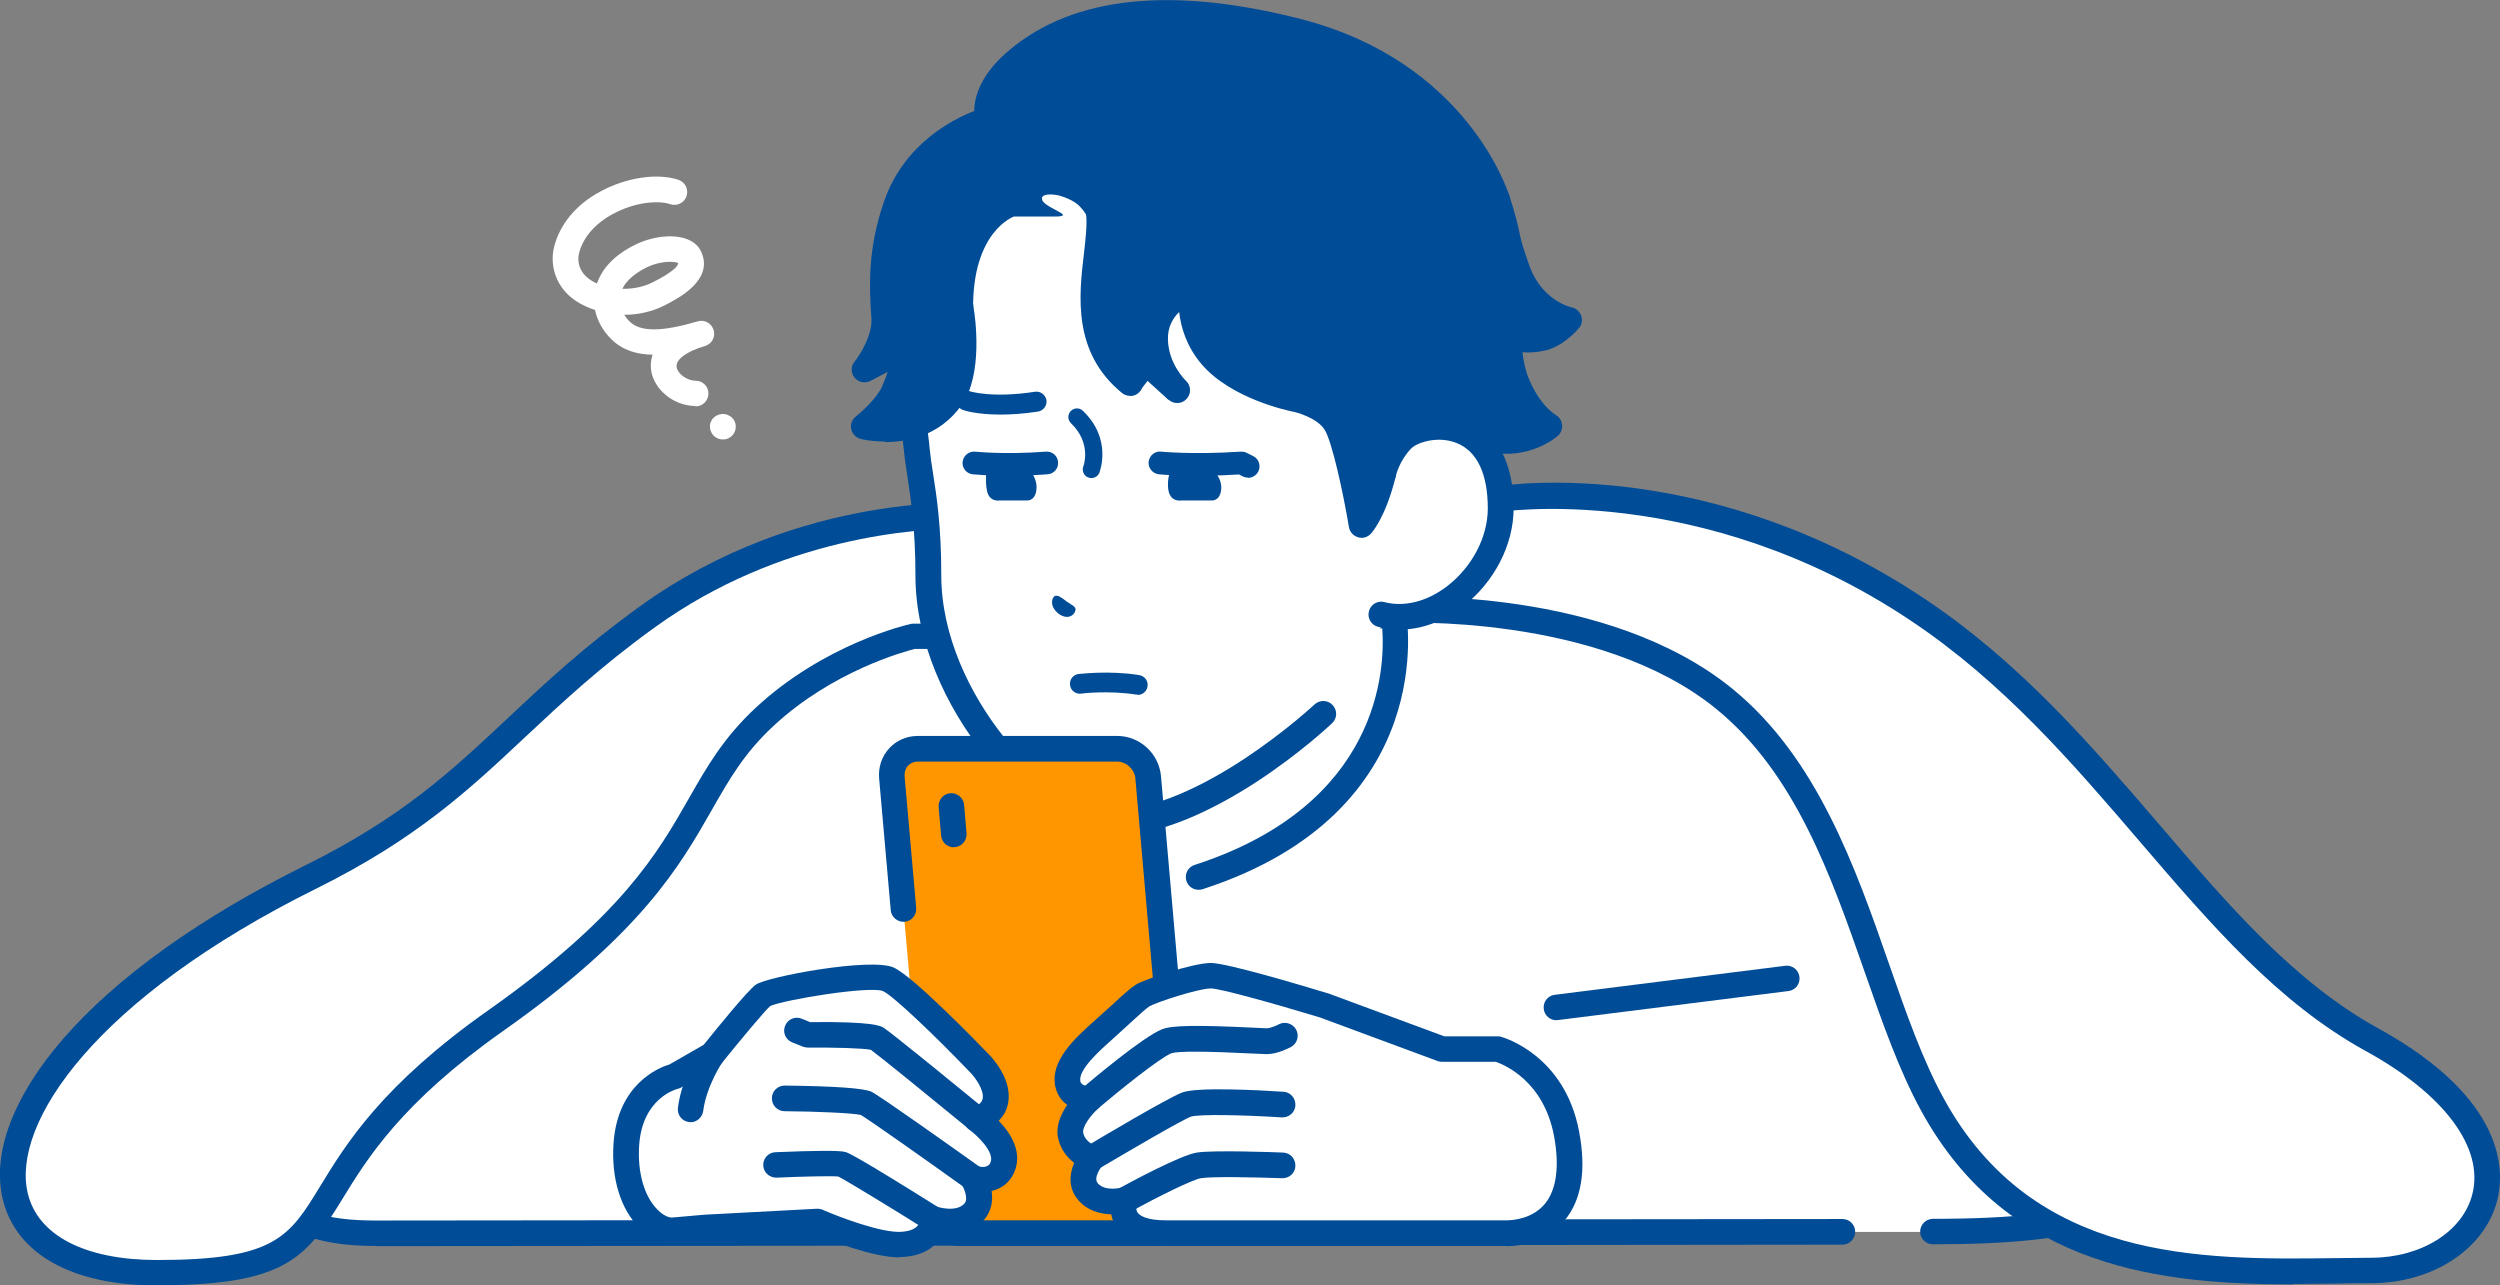 <?xml version="1.0" encoding="UTF-8"?><svg id="_レイヤー_2" xmlns="http://www.w3.org/2000/svg" viewBox="0 0 133.57 68.68"><rect x="0" y="0" width="133.57" height="68.68" fill="#808080" stroke="none"/><g id="_レイヤー_3"><path d="M107.85,47.97c-3.96-4.45-8.02-5.99-11.19-8.49-3.18-2.5-6.19-6.83-9.64-9.06-3.45-2.23-15.56-.51-15.56-.51l-19.43.17h-2.14s-3.27-1.21-8.06,3.25c-3.26,3.03-3.7,3.94-8.08,8.23-2.99,2.93-6.4,5.39-8.07,6.36-1.67.96-12.23,3.56-12.23,8.82,0,6.2.38,9.16,6.63,9.16,2.42,0,59.13-.06,78.37-.08h4.84c8.82,0,12.58-1.4,13.7-5.57,1.12-4.17-5.17-7.82-9.13-12.26Z" style="fill:#fff; stroke-width:0px;"/><path d="M20.08,66.57c-6.96,0-7.31-3.74-7.31-9.84,0-4.66,6.98-7.27,10.72-8.66.83-.31,1.56-.58,1.84-.75,1.51-.87,4.87-3.25,7.93-6.25,2.11-2.06,3.29-3.33,4.33-4.45,1.11-1.19,2.06-2.21,3.76-3.79,4.56-4.24,7.92-3.63,8.63-3.43h2.04l19.38-.17c.95-.13,12.43-1.68,15.98.62,2.01,1.3,3.85,3.26,5.63,5.15,1.39,1.48,2.71,2.88,4.06,3.95,1.04.82,2.2,1.55,3.42,2.31,2.42,1.52,5.17,3.24,7.86,6.26,1.11,1.25,2.43,2.45,3.7,3.61,3.33,3.04,6.48,5.91,5.58,9.28-1.35,5.05-6.5,6.07-14.36,6.07-.38,0-.68-.31-.68-.68s.31-.68.68-.68c8.63,0,12.04-1.32,13.03-5.05.69-2.57-2.16-5.17-5.18-7.92-1.3-1.18-2.65-2.41-3.8-3.71-2.56-2.87-5.1-4.47-7.56-6.01-1.25-.79-2.44-1.53-3.54-2.4-1.44-1.13-2.85-2.63-4.22-4.09-1.72-1.83-3.51-3.73-5.37-4.94-2.65-1.72-11.79-.87-15.09-.4-.03,0-.06,0-.09,0l-19.43.17h-2.15c-.08,0-.16-.01-.24-.04-.02,0-2.99-.96-7.36,3.11-1.66,1.55-2.6,2.56-3.69,3.72-1.05,1.13-2.25,2.41-4.37,4.5-3.15,3.09-6.63,5.55-8.2,6.46-.39.22-1.08.48-2.05.84-3.19,1.19-9.83,3.67-9.83,7.38,0,6.4.46,8.47,5.94,8.47,2.26,0,58.7-.06,78.37-.08h0c.38,0,.68.31.68.68,0,.38-.31.69-.68.69-20.4.03-76.03.08-78.37.08Z" style="fill:#004c97; stroke-width:0px;"/><path d="M126.73,55.56c-8.99-4.94-13.99-16.11-24.28-22.98-11.6-7.75-22.59-5.87-22.59-5.87l-5.4-.2v6.09s11.1-.62,17.68,4.75c6.58,5.37,7.72,15.47,11.1,21.66,5.45,9.98,16.3,8.89,23.44,8.89,6.18,0,10.14-6.79.06-12.34Z" style="fill:#fff; stroke-width:0px;"/><path d="M122.54,68.62c-6.85,0-15.24-.75-19.9-9.28-1.17-2.14-2.06-4.68-3-7.37-1.83-5.24-3.73-10.65-7.94-14.09-6.3-5.14-17.1-4.6-17.21-4.6-.38.02-.7-.27-.72-.65-.02-.38.27-.7.65-.72.47-.03,11.45-.57,18.15,4.9,4.51,3.68,6.56,9.53,8.36,14.7.92,2.64,1.79,5.12,2.91,7.16,4.78,8.75,13.72,8.64,20.9,8.55.67,0,1.31-.02,1.93-.02,2.68,0,4.91-1.39,5.42-3.39.64-2.48-1.49-5.35-5.7-7.66-4.69-2.58-8.26-6.75-12.05-11.17-3.59-4.19-7.31-8.53-12.28-11.84-11.22-7.49-21.99-5.79-22.09-5.77-.05,0-.09.01-.14,0l-5.4-.2c-.38-.01-.67-.33-.66-.71.01-.37.32-.66.68-.66,0,0,.02,0,.03,0l5.34.2c1.07-.17,11.68-1.57,23.01,5.99,5.12,3.42,8.9,7.83,12.56,12.09,3.7,4.32,7.2,8.4,11.67,10.86,6.9,3.8,6.75,7.7,6.36,9.2-.67,2.6-3.44,4.42-6.75,4.42-.61,0-1.25,0-1.92.02-.71,0-1.46.02-2.22.02Z" style="fill:#004c97; stroke-width:0px;"/><path d="M48.79,34h3.62v-6.43s-9.33-.73-17.8,5.37c-7.52,5.42-9.3,9.6-17.98,13.91-18.92,9.38-20.12,21.15-8.23,21.15s5.38-4.51,18.07-13.45c11.33-7.98,9.83-12.01,14.37-16.23,3.58-3.33,7.96-4.31,7.96-4.31Z" style="fill:#fff; stroke-width:0px;"/><path d="M8.4,68.68c-4.56,0-7.57-1.69-8.26-4.64-.57-2.44.57-5.46,3.21-8.51,2.85-3.3,7.34-6.51,12.97-9.3,5.16-2.56,7.77-5.01,10.81-7.86,2-1.88,4.07-3.82,7.08-5.99,8.58-6.18,17.87-5.53,18.26-5.5.36.03.63.33.63.68v6.43c0,.38-.31.68-.68.68h-3.54c-.56.14-4.42,1.19-7.57,4.13-1.56,1.45-2.36,2.86-3.3,4.51-1.67,2.93-3.75,6.58-11.14,11.78-5.44,3.84-7.26,6.82-8.59,8.99-1.94,3.18-3.09,4.59-9.87,4.59ZM51.5,28.23c-2.46,0-9.79.44-16.49,5.27-2.94,2.12-4.97,4.03-6.94,5.87-2.98,2.8-5.8,5.44-11.14,8.09C5.07,53.34.61,60.02,1.48,63.74c.53,2.27,3.06,3.58,6.92,3.58,6.3,0,7.05-1.23,8.7-3.93,1.39-2.28,3.3-5.4,8.97-9.4,7.13-5.03,9.05-8.38,10.74-11.34.95-1.67,1.85-3.24,3.56-4.83,3.67-3.42,8.09-4.44,8.27-4.48.05-.01.1-.02.15-.02h2.93v-5.08c-.07,0-.15,0-.23,0Z" style="fill:#004c97; stroke-width:0px;"/><path d="M61.98,33.79l2.06,13.06c12.36-4.01,10.41-14.03,10.41-14.03l-12.47.97Z" style="fill:#fff; stroke-width:0px;"/><path d="M64.04,47.54c-.29,0-.56-.18-.65-.47-.12-.36.08-.75.44-.86,9.93-3.22,10.18-10.5,10.02-12.64l-11.82.92c-.38.03-.71-.25-.74-.63-.03-.38.25-.71.63-.74l12.47-.97c.35-.03.66.21.73.55.02.11,1.92,10.66-10.87,14.81-.07.02-.14.03-.21.03Z" style="fill:#004c97; stroke-width:0px;"/><path d="M64.63,3.61c-3.5-.05-9.96,1.44-12.5,4.11-5.36,5.63-3.43,13.26-3.14,16.34.14,1.49.62,3.15.62,6.69,0,6.93,6.42,13.24,9.53,13.27,5.29.05,11.56-5.87,11.56-5.87l5.21-7.86v-4.57s0-2.92-.03-6.01c-.04-4.59-1.44-15.97-11.25-16.1Z" style="fill:#fff; stroke-width:0px;"/><path d="M59.2,44.71s-.05,0-.08,0c-3.75-.04-10.21-6.95-10.21-13.96,0-2.48-.24-4.01-.42-5.24-.07-.49-.15-.95-.19-1.39-.04-.38-.1-.83-.17-1.35-.49-3.63-1.42-10.37,3.5-15.53,2.68-2.81,9.22-4.32,12.84-4.32.05,0,.11,0,.16,0,11.21.14,11.9,14,11.93,16.78.03,3.06.03,5.99.03,6.02v4.57c0,.38-.31.68-.68.68s-.68-.31-.68-.68v-4.57s0-2.95-.03-6.01c-.02-2.55-.64-15.29-10.58-15.42-3.41-.04-9.64,1.42-11.99,3.89-4.46,4.68-3.63,10.77-3.13,14.4.07.54.14,1,.17,1.4.04.4.1.82.18,1.31.2,1.27.44,2.86.44,5.44,0,6.46,6.09,12.56,8.85,12.59.02,0,.04,0,.07,0,4.93,0,10.96-5.63,11.02-5.68.28-.26.71-.25.97.03.26.28.25.71-.03.97-.26.25-6.48,6.06-11.96,6.06Z" style="fill:#004c97; stroke-width:0px;"/><path d="M55.68,10.59c-.13.46,2,.98.67.98h-2.18s-2.22.77-2.18,4.94c.02,1.89-.29,4.46-2.16,5.77-1.87,1.31-3.69.52-3.69.52,0,0,1.3-.99,1.63-1.93.47-1.34.55-2.22.55-2.22l-2.15,1.12s1.13-1.4,1.05-2.77-.4-3.4.64-5.99c1.52-3.79,4.91-4.59,4.91-4.59,0,0-.25-1.6,1.6-3.22,2.47-2.16,7.32-3.68,14.95-1.5,8.5,2.42,10.64,8.98,10.64,8.98,0,0,.71,2.99,1.35,4.41.64,1.42,2.49,2.04,2.49,2.04,0,0-.46.65-1.42.96-.73.24-1.83-.08-1.83-.08,0,0-.11,1.31.4,2.37.79,1.65,1.8,2.43,1.8,2.43,0,0-.15.37-1.28.65-1.13.28-2.34-.09-2.34-.09l-1.83,3.45-1.57-2.4s-1.43-1.12-1.85.87c-.42,2-1.17,2.76-1.17,2.76,0,0-.75-4.02-1.02-4.77-.64-1.79-2.62-1.98-2.62-1.98,0,0-3.08-.49-4.37-2.29-1.39-1.93-1.02-3.58-1.02-3.58,0,0-2.04.67-1.99,2.72.04,1.66.77,3.24.77,3.24l-1.15-1.04-.43.56c-2.8-2.07-2.57-5.25-2.26-7.76.03-.26-.34-1.65-1.06-2.24-.37-.31-1-.47-1-.47,0,0-.81-.18-.9.14Z" style="fill:#004c97; stroke-width:0px;"/><path d="M58.31,25.54c-.06,0-.11-.01-.17-.03-.23-.09-.35-.36-.26-.59.02-.05.45-1.24-.66-2.31-.18-.17-.19-.46-.01-.65.18-.18.46-.19.65-.01,1.57,1.51.9,3.23.88,3.3-.07.18-.24.29-.42.29Z" style="fill:#004c97; stroke-width:0px;"/><path d="M57.47,32.57c-.01-.17-.2-.24-.49-.44-.28-.22-.46-.34-.61-.29-.15.05-.35.53.2.96.58.4.91-.06.89-.23Z" style="fill:#004c97; stroke-width:0px;"/><path d="M53.45,22.15c-1.3,0-1.97-.23-2.01-.25-.28-.1-.42-.41-.32-.68.1-.28.4-.42.68-.32,0,0,1.17.39,3.5.03.29-.04.56.16.61.45.04.29-.16.56-.45.61-.79.12-1.46.16-2.01.16Z" style="fill:#004c97; stroke-width:0px;"/><path d="M60.79,37.11s-.06,0-.09,0c-1.45-.23-2.93-.06-2.94-.05-.29.04-.56-.17-.59-.46-.04-.29.17-.56.46-.59.07,0,1.64-.2,3.24.06.29.05.49.32.44.61-.04.26-.27.45-.53.45Z" style="fill:#004c97; stroke-width:0px;"/><path d="M52.73,25.02s-.12.56,0,1.19c.12.63.67.53.67.53h1.47c.1,0,.48-.02.51-.67.02-.6-.44-1.05-.44-1.05h-2.21Z" style="fill:#004c97; stroke-width:0px;"/><path d="M53.87,25.42c-1.16,0-1.87-.08-1.91-.08-.33-.04-.57-.34-.53-.67.04-.33.34-.57.67-.54.02,0,1.54.17,3.78,0,.33-.03.63.22.65.56.03.34-.23.63-.56.65-.8.06-1.51.08-2.1.08Z" style="fill:#004c97; stroke-width:0px;"/><path d="M66.68,25.52c-.09,0-.18-.02-.27-.06l-.21-.11c-2.58.16-4.22,0-4.29-.01-.33-.04-.58-.34-.54-.67.04-.33.33-.58.67-.54.02,0,1.68.17,4.25,0,.11,0,.22.01.31.06l.36.18c.3.15.42.52.27.82-.11.21-.32.34-.55.34Z" style="fill:#004c97; stroke-width:0px;"/><path d="M62.58,25.02s-.27.56-.15,1.19c.12.63.67.53.67.53h1.64c.1,0,.48-.02.51-.67.02-.6-.53-1.05-.53-1.05h-2.14Z" style="fill:#004c97; stroke-width:0px;"/><path d="M72.56,19.45s-.07,0-.1,0c-5.62-.86-5.87-4.45-6.1-7.61-.05-.64-.09-1.3-.19-1.93-.46-3.12-3.33-3.6-3.45-3.62-.37-.06-.63-.41-.57-.78.06-.37.4-.63.77-.58,1.38.2,4.12,1.46,4.6,4.77.1.67.15,1.36.2,2.03.23,3.16.41,5.66,4.95,6.36.37.06.63.41.57.78-.05.34-.34.58-.68.58Z" style="fill:#004c97; stroke-width:0px;"/><path d="M60.38,21.15c-.15,0-.31-.05-.43-.15-2.66-2.17-2.3-5.21-2.04-7.43.09-.79.18-1.54.12-2.11-.2-1.79-1.34-1.71-1.39-1.7-.37.03-.71-.24-.74-.62-.03-.38.24-.71.62-.74.88-.08,2.6.43,2.87,2.92.08.72-.02,1.54-.12,2.42-.25,2.11-.54,4.51,1.54,6.21.29.24.34.67.1.96-.14.17-.33.25-.53.25Z" style="fill:#004c97; stroke-width:0px;"/><path d="M47.29,23.59c-.73,0-1.25-.12-1.3-.14-.25-.06-.45-.26-.51-.52-.06-.26.04-.52.25-.68.29-.23,1.11-.97,1.39-1.58.13-.3.23-.57.31-.8l-.92.48c-.29.15-.64.08-.85-.17-.21-.25-.21-.61,0-.86.27-.33.95-1.4.9-2.3l-.02-.26c-.08-1.35-.21-3.39.69-5.99,1.07-3.09,3.67-4.39,4.82-4.84.01-.74.32-1.96,1.9-3.27,3.42-2.86,8.65-3.41,15.56-1.64,8.83,2.27,11.04,9.15,11.13,9.45.11.36-.09.74-.45.86-.36.11-.74-.09-.86-.45-.08-.26-2.1-6.45-10.16-8.52-6.46-1.66-11.28-1.2-14.34,1.36-1.68,1.41-1.4,2.44-1.39,2.48.07.18.05.37-.04.55-.09.17-.25.29-.44.34-.03,0-3.32.91-4.44,4.15-.81,2.34-.7,4.14-.62,5.46l.02.26c.02.42-.04.83-.15,1.22l.25-.13c.19-.1.43-.1.62,0,.2.1.33.28.37.5.03.15.11,1-.64,2.7-.15.34-.39.68-.64.98.83-.08,1.84-.4,2.54-1.38.72-1.01.54-3.31.41-4.11-.03-.17-.64-4.13.52-6.35,1.19-2.28,3.21-1.96,3.3-1.95.37.06.62.42.56.79-.06.37-.41.62-.78.56-.13-.02-1.16-.11-1.87,1.23-.79,1.52-.55,4.49-.38,5.5.06.35.52,3.47-.65,5.12-1.17,1.65-2.91,1.98-4.09,1.98Z" style="fill:#004c97; stroke-width:0px;"/><path d="M77.33,27.49c-.11,0-.22-.03-.32-.08-.33-.18-.46-.59-.28-.93l1.83-3.45c.16-.3.51-.44.83-.33.93.32,1.69.18,2.21-.02-.39-.42-.84-1.05-1.21-1.96-.47-1.16-.49-2.67-.49-2.73,0-.23.12-.45.31-.58.19-.13.44-.15.65-.05.02,0,.59.24,1.39.04.09-.02.19-.06.28-.11-.72-.43-1.61-1.22-2.11-2.63-.43-1.21-.51-1.58-.59-2-.07-.34-.15-.74-.49-1.8-.12-.36.08-.75.44-.86.36-.12.75.08.86.44.36,1.13.45,1.56.53,1.94.08.39.14.69.54,1.81.67,1.87,2.2,2.22,2.26,2.23.23.05.43.22.51.45.08.23.04.48-.12.66-.08.1-.82.96-1.78,1.19-.47.11-.89.13-1.24.1.05.42.15.93.32,1.36.6,1.48,1.42,1.97,1.46,1.99.19.11.32.31.34.53.02.22-.06.44-.22.58-.07.06-1.54,1.34-3.72.86l-1.57,2.96c-.12.23-.36.36-.61.36Z" style="fill:#004c97; stroke-width:0px;"/><path d="M74.91,23.46c-.81.82-1,1.82-1,1.82l-.11,7.54c3.05.79,6.37-2.36,6.37-5.68,0-5.21-4.24-4.73-5.27-3.68Z" style="fill:#fff; stroke-width:0px;"/><path d="M74.76,33.63c-.38,0-.76-.05-1.13-.14-.37-.09-.59-.47-.49-.83.09-.37.47-.59.83-.49,1.07.28,2.3-.04,3.36-.86,1.33-1.03,2.16-2.62,2.16-4.15,0-1.84-.57-3.04-1.64-3.48-1.01-.42-2.14-.04-2.45.28-.64.65-.82,1.46-.82,1.46-.07.37-.43.61-.8.54-.37-.07-.61-.43-.54-.8,0-.05.24-1.21,1.19-2.17.75-.76,2.47-1.2,3.95-.59.93.38,2.49,1.51,2.49,4.75,0,1.95-1.03,3.95-2.69,5.24-1.05.82-2.25,1.25-3.41,1.25Z" style="fill:#004c97; stroke-width:0px;"/><path d="M72.74,28.73c-.07,0-.13,0-.19-.03-.25-.07-.44-.29-.48-.54-.3-1.81-.91-4.62-1.31-5.22-.4-.6-1.43-.91-1.79-.97-.14-.03-3.2-.67-4.77-2.51-.82-.96-1.11-2-1.2-2.79-.33.32-.62.8-.6,1.47.03,1.32.95,2.19.96,2.2.28.26.3.69.04.97-.25.28-.68.3-.96.05-.06-.05-1.37-1.25-1.41-3.18-.04-2.02,1.59-3.1,2.46-3.39.23-.08.49-.02.67.14.18.16.26.41.21.65-.01.06-.3,1.62.87,3,1.26,1.48,3.96,2.05,3.99,2.06.17.03,1.86.37,2.66,1.55.43.63.84,2.31,1.14,3.71.07-.23.15-.49.21-.77.09-.37.46-.59.83-.5.37.09.59.46.5.83-.52,2.13-1.25,2.98-1.33,3.06-.13.14-.32.22-.5.22Z" style="fill:#004c97; stroke-width:0px;"/><path d="M59.69,40.02h-10.65c-.84,0-1.46.68-1.39,1.52l.62,7.04.49,5.57.89,10.22c.07.84.81,1.52,1.65,1.52h10.65c.84,0,1.46-.68,1.39-1.52l-2-22.83c-.07-.84-.81-1.52-1.65-1.52Z" style="fill:#ff9600; stroke-width:0px;"/><path d="M50.96,45.27c-.35,0-.65-.27-.68-.63l-.13-1.52c-.03-.38.25-.71.62-.74.37-.03.71.25.74.62l.13,1.52c.03.38-.25.71-.62.74-.02,0-.04,0-.06,0Z" style="fill:#004c97; stroke-width:0px;"/><path d="M61.96,66.57h-10.65c-1.21,0-2.23-.94-2.34-2.15l-.89-10.22c-.03-.38.25-.71.62-.74.37-.03.71.25.74.62l.89,10.22c.04.49.49.9.97.9h10.65c.21,0,.4-.08.53-.22.13-.14.19-.34.18-.56l-2-22.83c-.04-.49-.49-.9-.97-.9h-10.65c-.21,0-.4.08-.53.22-.13.14-.19.34-.18.56l.62,7.04c.03.38-.25.71-.62.74-.37.03-.71-.25-.74-.62l-.62-7.04c-.05-.6.14-1.17.53-1.6.39-.43.94-.67,1.54-.67h10.65c1.21,0,2.23.94,2.34,2.15l2,22.83c.05.6-.14,1.17-.53,1.6-.39.43-.94.67-1.54.67Z" style="fill:#004c97; stroke-width:0px;"/><path d="M61.06,53.17c.37-.23,2.81-1.05,3.64-1.05s6.04,1.59,6.04,1.59l6.31,2.33h2.97s2.99.81,3.69,4.53c.81,4.29-1.6,5.31-3.24,5.31h-18.16c-2.86,0-2.21-1.77-2.21-1.77,0,0-1.26.35-1.95-.43-.69-.78.2-1.83.2-1.83,0,0-.9-.23-1.13-1.15-.24-.92,1-2,1-2,0,0-.99.01-1.16-.82-.19-.94.84-1.93,1.93-2.9,1-.89,1.71-1.6,2.08-1.83Z" style="fill:#fff; stroke-width:0px;"/><path d="M58.2,59.4c-.19,0-.39-.08-.52-.24-.25-.29-.21-.72.08-.97.54-.46,3.31-2.8,4.33-3.2.53-.21,1.83-.23,4.96-.08.32.02.55.03.63.03.17,0,.49-.13.64-.21.33-.18.75-.05.93.28.18.33.06.75-.28.93-.12.06-.72.38-1.3.38-.09,0-.35-.01-.7-.03-2.57-.13-4.04-.13-4.38-.02-.62.25-2.75,1.96-3.94,2.97-.13.11-.29.16-.44.16Z" style="fill:#004c97; stroke-width:0px;"/><path d="M58.34,62.55c-.23,0-.46-.12-.59-.33-.19-.32-.09-.75.24-.94.73-.44,4.42-2.63,5.17-2.91.79-.3,4.05-.13,5.41-.04.38.02.66.35.64.73-.02.38-.35.66-.73.64-2-.13-4.43-.18-4.85-.04-.49.18-3.29,1.82-4.95,2.8-.11.07-.23.1-.35.1Z" style="fill:#004c97; stroke-width:0px;"/><path d="M60.09,64.8c-.24,0-.48-.13-.6-.36-.18-.33-.06-.75.27-.93.54-.3,3.3-1.79,4.18-1.93.86-.14,4.23-.02,4.61,0,.38.01.67.33.66.71-.01.38-.32.67-.71.66-1.39-.05-3.8-.1-4.34,0-.44.07-2.25.96-3.75,1.79-.1.06-.22.08-.33.08Z" style="fill:#004c97; stroke-width:0px;"/><path d="M80.46,66.57h-18.16c-1.29,0-2.18-.34-2.64-1-.16-.23-.25-.47-.29-.69-.59-.02-1.26-.19-1.74-.74-.58-.65-.49-1.42-.24-2.01-.35-.27-.69-.67-.84-1.25-.18-.68.13-1.35.47-1.85-.3-.21-.54-.53-.64-.99-.28-1.38,1.07-2.59,2.15-3.55.34-.3.64-.58.91-.82.58-.54.97-.89,1.26-1.07h0c.44-.27,3.02-1.15,4-1.15.86,0,4.99,1.24,6.24,1.62.01,0,.03,0,.04.01l6.19,2.29h2.84c.06,0,.12,0,.18.02.14.04,3.41.97,4.18,5.07.39,2.06.13,3.66-.78,4.75-.72.87-1.86,1.37-3.13,1.37ZM60.73,64.36s-.08.26.06.44c.09.12.41.4,1.51.4h18.16c.41,0,1.42-.09,2.08-.88.62-.75.79-2,.49-3.62-.55-2.95-2.67-3.82-3.12-3.97h-2.86c-.08,0-.16-.01-.24-.04l-6.29-2.33c-2.5-.76-5.36-1.55-5.82-1.55-.68,0-2.94.75-3.28.95-.19.12-.59.49-1.06.92-.27.25-.58.53-.92.84-.69.61-1.84,1.64-1.72,2.25.05.26.47.27.49.27.28,0,.54.18.64.45.1.27.03.57-.19.75-.37.33-.87.98-.78,1.31.13.5.63.65.65.66.22.06.41.24.47.46.07.22.02.47-.13.64,0,0-.49.61-.21.92.39.44,1.25.23,1.26.22.25-.07.51.01.68.2.17.19.23.46.14.7h0Z" style="fill:#004c97; stroke-width:0px;"/><path d="M38.05,56.35s2.3-2.88,2.72-3.18c.42-.3,5.7-1.29,6.68-.85.98.44,4.86,4.48,4.86,4.48,0,0,1.07,1.06.85,2.05-.17.77-.99.93-.99.93,0,0,1.92,1.35,1.37,2.59-.42.96-1.55.57-1.55.57,0,0,.68,1.1.06,1.8-.78.88-2.23.37-2.23.37,0,0,.11,1.24-1.56,1.38-1.46.13-4.57-1.23-4.57-1.23l-6.01.32s-.65.06-1.71.15c-1.06.09-2.72-1.51-2.51-4.59.21-3.08,2.57-3.62,2.57-3.62l2.01-1.16Z" style="fill:#fff; stroke-width:0px;"/><path d="M52.17,60.46c-.15,0-.31-.05-.43-.16-1.8-1.48-4.73-3.86-5.21-4.21-.4-.09-2.03-.13-3.37-.12-.08,0-.18-.02-.27-.05l-.57-.23c-.35-.14-.52-.54-.37-.89.14-.35.54-.52.89-.37l.44.18c3.4-.04,3.78.21,3.93.3.39.24,4.23,3.38,5.4,4.34.29.24.34.67.1.96-.14.17-.33.25-.53.25Z" style="fill:#004c97; stroke-width:0px;"/><path d="M51.99,63.62c-.14,0-.28-.04-.4-.13-1.94-1.39-5.13-3.65-5.6-3.92-.4-.1-2.4-.19-4.07-.2-.38,0-.68-.31-.68-.69,0-.38.31-.68.68-.68h0c2.68.03,4.24.14,4.64.33.47.23,4.57,3.15,5.82,4.04.31.22.38.65.16.96-.13.19-.34.29-.56.29ZM46.01,59.58h0,0Z" style="fill:#004c97; stroke-width:0px;"/><path d="M49.82,65.79c-.12,0-.25-.03-.36-.1-2-1.25-4.24-2.61-4.67-2.83-.37-.04-1.97,0-3.3.06-.37.01-.7-.28-.71-.65-.02-.38.28-.7.65-.71,2.18-.09,3.43-.1,3.74-.01.11.03.45.12,5.02,2.99.32.2.42.62.22.94-.13.21-.35.32-.58.32Z" style="fill:#004c97; stroke-width:0px;"/><path d="M36.9,59.95s-.06,0-.09,0c-.38-.05-.64-.39-.59-.77.22-1.7,1.22-3.16,1.26-3.22.22-.31.64-.39.95-.17.31.22.39.64.17.95,0,.01-.85,1.25-1.03,2.62-.05.34-.34.6-.68.6Z" style="fill:#004c97; stroke-width:0px;"/><path d="M48.07,67.18c-1.48,0-3.83-.95-4.5-1.23l-5.85.31-1.69.15c-.61.05-1.28-.23-1.85-.79-1.02-1-1.53-2.66-1.4-4.54.22-3.18,2.45-4.05,2.99-4.21l1.83-1.05c.75-.94,2.35-2.9,2.78-3.21.6-.43,6.13-1.46,7.36-.92,1.05.47,4.41,3.94,5.08,4.63.12.12,1.32,1.35,1.03,2.67-.08.38-.27.67-.49.89.62.64,1.3,1.67.83,2.75-.26.6-.73.89-1.21,1,.08.51,0,1.08-.4,1.54-.61.69-1.51.81-2.22.73-.25.56-.82,1.15-2.02,1.25-.08,0-.17.01-.26.01ZM43.69,64.58c.09,0,.19.02.27.06.82.36,3.19,1.27,4.24,1.17.96-.08.94-.58.94-.64-.02-.23.08-.46.26-.6.18-.14.43-.18.65-.1,0,0,1.03.34,1.48-.17.23-.26-.05-.85-.13-.99-.15-.25-.13-.56.06-.79.18-.22.48-.31.76-.22.12.04.55.15.7-.19.24-.56-.75-1.48-1.14-1.76-.23-.16-.33-.44-.27-.71.06-.27.27-.48.54-.53.03,0,.38-.09.45-.4.1-.46-.4-1.15-.67-1.42-1.87-1.95-4.12-4.1-4.66-4.34-.71-.28-5.22.45-6.02.8-.29.26-1.54,1.75-2.57,3.03-.05.07-.12.12-.19.17l-2.01,1.16c-.06.03-.12.06-.19.07-.07.02-1.87.5-2.04,3-.1,1.46.27,2.76,1,3.47.32.32.61.41.77.4l1.71-.15,6.03-.32s.02,0,.04,0ZM38.05,56.35h0,0Z" style="fill:#004c97; stroke-width:0px;"/><path d="M83.16,54.51c-.34,0-.64-.25-.68-.6-.05-.38.22-.72.59-.76l12.31-1.55c.37-.05.72.22.76.59.05.38-.22.72-.59.76l-12.31,1.55s-.06,0-.09,0Z" style="fill:#004c97; stroke-width:0px;"/><path d="M37.15,21.69c-1.13,0-2.21-.86-2.36-1.9-.03-.2-.04-.5.08-.84-.83-.01-1.6-.23-2.2-.82-.46-.45-.76-1-.88-1.57-.17-.05-.33-.12-.49-.19-1.56-.69-1.97-2.11-1.69-3.2.31-1.2,1.18-2.25,2.47-2.94,1.38-.75,3.05-1,4.17-.62.36.12.55.51.43.87-.12.36-.51.55-.87.43-.65-.22-1.91-.11-3.08.53-.94.51-1.58,1.25-1.79,2.08-.13.52.04,1.21.92,1.61.01,0,.02.01.03.02.23-.66.78-1.45,2.04-2.07.9-.45,1.99-.58,2.73-.32.48.17.7.46.8.68.7,1.52-1.22,2.5-1.94,2.87-.67.34-1.42.51-2.17.51.08.12.17.24.28.35.58.57,1.7.57,3.65,0,0,0,0,0,0,0,.36-.11.74.1.85.47.11.36-.1.74-.47.85h0c-.97.28-1.57.72-1.51,1.12.06.37.56.73,1.01.73.38,0,.69.3.69.68,0,.38-.3.69-.68.69,0,0-.02,0-.03,0ZM33.25,15.43c.53.01,1.1-.08,1.65-.36,1.16-.59,1.34-.89,1.33-1.02-.22-.1-.96-.12-1.69.24-.64.32-1.08.71-1.29,1.14Z" style="fill:#fff; stroke-width:0px;"/><path d="M38.62,23.48c-.18,0-.36-.07-.49-.2-.12-.13-.2-.3-.2-.48,0-.05,0-.09.01-.13,0-.04.02-.09.04-.13.02-.04.04-.08.06-.12.03-.04.05-.07.09-.1.16-.16.4-.23.62-.19.04,0,.09.02.13.04.04.02.08.04.12.06.04.02.07.05.11.09.03.03.06.07.09.1.02.04.05.08.06.12.02.04.03.09.04.13,0,.05.01.09.01.13,0,.18-.07.36-.2.48-.03.03-.07.06-.11.09-.04.02-.08.05-.12.06-.04.02-.09.03-.13.04-.05,0-.09.01-.13.01Z" style="fill:#fff; stroke-width:0px;"/></g></svg>